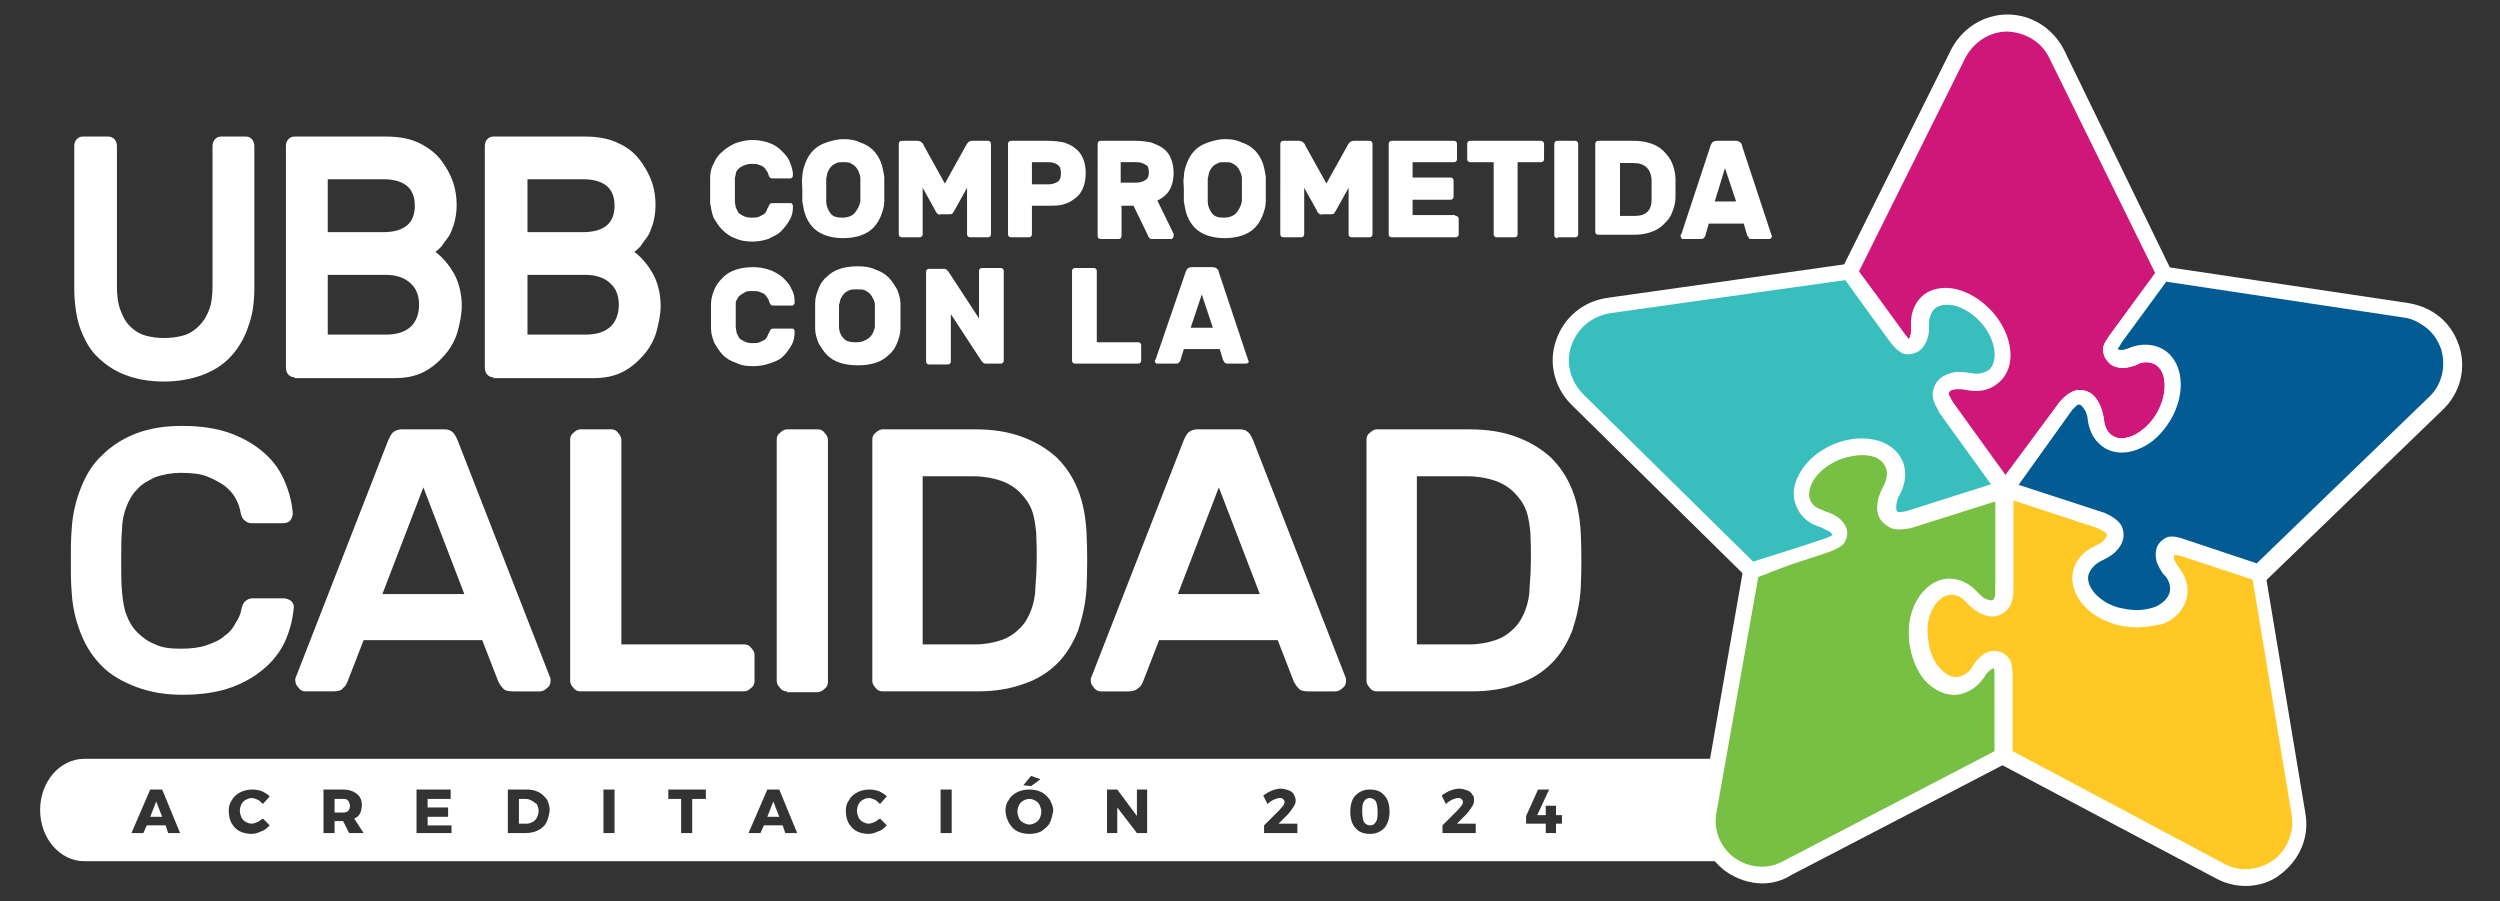 <?xml version="1.0" encoding="utf-8"?>
<!-- Generator: Adobe Illustrator 27.6.1, SVG Export Plug-In . SVG Version: 6.00 Build 0)  -->
<svg version="1.1" id="Capa_1" xmlns="http://www.w3.org/2000/svg" xmlns:xlink="http://www.w3.org/1999/xlink" x="0px" y="0px"
	 viewBox="0 0 292.9 105.6" style="enable-background:new 0 0 292.9 105.6;" xml:space="preserve">
<rect x="0" y="0" width="292.9" height="105.6" fill="#333333" stroke="none"/>
<style type="text/css">
	.st0{fill:#FFFFFF;}
	.st1{fill:#00910A;}
	.st2{fill:#FFC621;}
	.st3{fill:#9E005D;}
	.st4{fill:#0E3977;}
	.st5{fill:#77C043;}
	.st6{fill:#FFC824;}
	.st7{fill:#38BFBD;}
	.st8{fill:#CF1779;}
	.st9{fill:#025C93;}
</style>
<g>
	<g>
		<path class="st0" d="M86.2,35.5c0,0.1,0,0.3,0,0.6c0,0.2,0,0.5,0,0.8c0,0.3,0,0.5,0,0.8c0,0.3,0,0.5,0,0.6c0,0.2,0.1,0.5,0.1,0.7
			c0.1,0.2,0.2,0.4,0.3,0.6c0.2,0.2,0.4,0.3,0.6,0.4c0.2,0.1,0.5,0.2,0.9,0.2c0.4,0,0.7,0,0.9-0.1s0.4-0.2,0.6-0.3
			c0.1-0.1,0.3-0.3,0.3-0.4c0.1-0.2,0.1-0.3,0.2-0.4c0.1-0.2,0.1-0.3,0.2-0.4c0.1-0.1,0.2-0.1,0.4-0.1l2.1,0c0.1,0,0.2,0,0.2,0.1
			c0.1,0.1,0.1,0.2,0.1,0.3c0,0.5-0.1,1.1-0.4,1.6s-0.6,0.9-1,1.3c-0.4,0.4-1,0.6-1.6,0.8c-0.6,0.2-1.2,0.3-1.9,0.3
			c-0.8,0-1.4-0.1-2-0.4c-0.6-0.2-1.1-0.5-1.5-0.9c-0.4-0.4-0.7-0.9-1-1.4c-0.2-0.5-0.4-1.1-0.4-1.7c0-0.4,0-0.9,0-1.4
			c0-0.5,0-1,0-1.5c0-0.6,0.2-1.2,0.4-1.7c0.2-0.5,0.6-1,1-1.4c0.4-0.4,0.9-0.7,1.5-0.9c0.6-0.2,1.3-0.3,2-0.3
			c0.7,0,1.3,0.1,1.9,0.3c0.6,0.2,1.1,0.5,1.6,0.9c0.4,0.4,0.8,0.8,1,1.3c0.3,0.5,0.4,1,0.4,1.6c0,0.1,0,0.2-0.1,0.3
			c-0.1,0.1-0.2,0.1-0.2,0.1l-2.1,0c-0.2,0-0.3,0-0.4-0.1c-0.1-0.1-0.1-0.2-0.2-0.4c0-0.1-0.1-0.3-0.2-0.4c-0.1-0.2-0.2-0.3-0.3-0.4
			c-0.1-0.1-0.3-0.2-0.6-0.3c-0.2-0.1-0.5-0.1-0.9-0.1c-0.4,0-0.7,0-0.9,0.2c-0.2,0.1-0.4,0.2-0.6,0.4c-0.2,0.2-0.3,0.4-0.3,0.6
			C86.3,35,86.2,35.3,86.2,35.5z"/>
		<path class="st0" d="M95.5,35.5c0-0.6,0.2-1.2,0.4-1.7c0.2-0.5,0.5-1,1-1.4c0.4-0.4,0.9-0.7,1.5-0.9c0.6-0.2,1.3-0.3,2.1-0.3
			c0.8,0,1.5,0.1,2.1,0.4c0.6,0.2,1.1,0.5,1.5,0.9c0.4,0.4,0.7,0.9,1,1.4c0.2,0.5,0.4,1.1,0.4,1.7c0,0.5,0,0.9,0,1.5
			c0,0.5,0,1,0,1.4c0,0.6-0.2,1.2-0.4,1.7c-0.2,0.5-0.5,1-1,1.4c-0.4,0.4-0.9,0.7-1.5,0.9c-0.6,0.2-1.3,0.3-2.1,0.3
			c-0.8,0-1.5-0.1-2.1-0.3c-0.6-0.2-1.1-0.5-1.5-0.9c-0.4-0.4-0.7-0.9-1-1.4c-0.2-0.5-0.4-1.1-0.4-1.7c0-0.4,0-0.9,0-1.4
			C95.5,36.4,95.5,35.9,95.5,35.5z M102.5,38.3c0-0.2,0-0.4,0-0.6c0-0.2,0-0.5,0-0.7c0-0.2,0-0.5,0-0.7c0-0.2,0-0.4,0-0.6
			c0-0.3-0.1-0.5-0.2-0.7c-0.1-0.2-0.2-0.4-0.4-0.6c-0.2-0.2-0.4-0.3-0.6-0.4s-0.5-0.1-0.9-0.1c-0.3,0-0.6,0-0.9,0.1
			c-0.2,0.1-0.4,0.2-0.6,0.4c-0.2,0.2-0.3,0.4-0.4,0.6c-0.1,0.2-0.1,0.5-0.2,0.7c0,0.2,0,0.4,0,0.6c0,0.2,0,0.5,0,0.7
			c0,0.2,0,0.5,0,0.7c0,0.2,0,0.5,0,0.6c0,0.5,0.2,1,0.5,1.3c0.3,0.4,0.8,0.5,1.5,0.5c0.7,0,1.1-0.2,1.5-0.5
			C102.2,39.3,102.4,38.8,102.5,38.3z"/>
		<path class="st0" d="M115.6,42.6c-0.2,0-0.3,0-0.4-0.1c-0.1-0.1-0.2-0.2-0.2-0.2l-3.6-5.5l0,5.5c0,0.1,0,0.2-0.1,0.3
			c-0.1,0.1-0.2,0.1-0.3,0.1l-2.1,0c-0.1,0-0.2,0-0.3-0.1c-0.1-0.1-0.1-0.2-0.1-0.3l0-10.4c0-0.1,0-0.2,0.1-0.3
			c0.1-0.1,0.2-0.1,0.3-0.1l1.6,0c0.2,0,0.3,0,0.4,0.1c0.1,0.1,0.2,0.2,0.2,0.2l3.6,5.5l0-5.5c0-0.1,0-0.2,0.1-0.3
			c0.1-0.1,0.2-0.1,0.3-0.1l2.1,0c0.1,0,0.2,0,0.3,0.1c0.1,0.1,0.1,0.2,0.1,0.3l0,10.4c0,0.1,0,0.2-0.1,0.3
			c-0.1,0.1-0.2,0.1-0.3,0.1L115.6,42.6z"/>
		<path class="st0" d="M133.3,40.1c0.1,0,0.2,0,0.3,0.1c0.1,0.1,0.1,0.2,0.1,0.3l0,1.7c0,0.1,0,0.2-0.1,0.3
			c-0.1,0.1-0.2,0.1-0.3,0.1l-7.3,0c-0.1,0-0.2,0-0.3-0.1c-0.1-0.1-0.1-0.2-0.1-0.3l0-10.4c0-0.1,0-0.2,0.1-0.3
			c0.1-0.1,0.2-0.1,0.3-0.1l2.1,0c0.1,0,0.2,0,0.3,0.1s0.1,0.2,0.1,0.3l0,8.3L133.3,40.1z"/>
		<path class="st0" d="M142.1,31.3c0.2,0,0.4,0.1,0.5,0.2c0.1,0.1,0.2,0.2,0.2,0.4l3.4,10.2c0,0.1,0.1,0.2,0.1,0.2
			c0,0.1,0,0.2-0.1,0.2c-0.1,0.1-0.1,0.1-0.2,0.1l-2,0c-0.2,0-0.4,0-0.5-0.1c-0.1-0.1-0.1-0.2-0.2-0.3l-0.4-1.3l-4.2,0l-0.4,1.3
			c0,0.1-0.1,0.2-0.2,0.3c-0.1,0.1-0.2,0.1-0.5,0.1l-2,0c-0.1,0-0.2,0-0.2-0.1c-0.1-0.1-0.1-0.2-0.1-0.2c0-0.1,0-0.1,0.1-0.2
			l3.5-10.2c0-0.1,0.1-0.2,0.2-0.4c0.1-0.1,0.3-0.2,0.5-0.2L142.1,31.3z M139.5,38.4l2.6,0l-1.3-3.9L139.5,38.4z"/>
	</g>
	<g>
		<g>
			<path class="st0" d="M28.8,16c0.3,0,0.5,0.1,0.7,0.3c0.2,0.2,0.3,0.5,0.3,0.8v16.6c0,1.7-0.2,3.2-0.7,4.5c-0.4,1.3-1.1,2.5-2,3.5
				c-0.9,1-2,1.7-3.3,2.2c-1.3,0.5-2.9,0.8-4.6,0.8c-1.8,0-3.3-0.3-4.6-0.8c-1.3-0.5-2.4-1.3-3.3-2.2s-1.5-2.1-2-3.5
				c-0.4-1.3-0.6-2.9-0.6-4.5V17.1c0-0.3,0.1-0.6,0.3-0.8C9.2,16.1,9.4,16,9.7,16h3c0.3,0,0.5,0.1,0.7,0.3c0.2,0.2,0.3,0.5,0.3,0.8
				v16.4c0,1.1,0.1,2,0.4,2.8c0.3,0.8,0.6,1.4,1.1,1.9c0.5,0.5,1.1,0.9,1.8,1.1c0.7,0.2,1.4,0.3,2.2,0.3s1.6-0.1,2.3-0.3
				c0.7-0.2,1.3-0.6,1.8-1.1c0.5-0.5,0.9-1.1,1.2-1.9c0.3-0.8,0.4-1.7,0.4-2.8V17.1c0-0.3,0.1-0.6,0.3-0.8c0.2-0.2,0.4-0.3,0.7-0.3
				H28.8z"/>
			<path class="st0" d="M34.5,44.2c-0.3,0-0.5-0.1-0.7-0.3c-0.2-0.2-0.3-0.5-0.3-0.8V17.1c0-0.3,0.1-0.6,0.3-0.8
				c0.2-0.2,0.4-0.3,0.7-0.3h10.8c1.6,0,2.9,0.3,3.9,0.8s1.9,1.2,2.5,2c0.6,0.8,1.1,1.7,1.4,2.6c0.3,0.9,0.4,1.8,0.4,2.6
				s-0.1,1.5-0.3,2.2c-0.2,0.6-0.4,1.2-0.7,1.6c-0.3,0.4-0.6,0.8-0.8,1.1c-0.3,0.3-0.5,0.5-0.7,0.6c0.8,0.6,1.5,1.4,2.1,2.4
				c0.6,1,1,2.4,1,3.9c0,1-0.2,2-0.5,3.1c-0.3,1-0.8,1.9-1.5,2.7c-0.7,0.8-1.5,1.5-2.5,2c-1,0.5-2.1,0.7-3.4,0.7H34.5z M48.6,24.1
				c0-1-0.3-1.8-0.9-2.3c-0.6-0.5-1.5-0.8-2.8-0.8h-6.5v6.2h6.5c1.3,0,2.2-0.3,2.8-0.8C48.3,25.9,48.6,25.1,48.6,24.1z M38.4,39.2
				h6.8c1.3,0,2.3-0.3,3-1c0.6-0.6,0.9-1.5,0.9-2.5c0-1-0.3-1.9-1-2.5c-0.6-0.6-1.6-1-2.9-1h-6.8V39.2z"/>
			<path class="st0" d="M57.8,44.2c-0.3,0-0.5-0.1-0.7-0.3c-0.2-0.2-0.3-0.5-0.3-0.8V17.1c0-0.3,0.1-0.6,0.3-0.8
				c0.2-0.2,0.4-0.3,0.7-0.3h10.8c1.6,0,2.9,0.3,3.9,0.8c1.1,0.5,1.9,1.2,2.5,2s1.1,1.7,1.4,2.6c0.3,0.9,0.4,1.8,0.4,2.6
				s-0.1,1.5-0.3,2.2c-0.2,0.6-0.4,1.2-0.7,1.6c-0.3,0.4-0.6,0.8-0.8,1.1c-0.3,0.3-0.5,0.5-0.7,0.6c0.8,0.6,1.5,1.4,2.1,2.4
				s1,2.4,1,3.9c0,1-0.2,2-0.5,3.1c-0.3,1-0.8,1.9-1.5,2.7c-0.7,0.8-1.5,1.5-2.5,2c-1,0.5-2.1,0.7-3.4,0.7H57.8z M72,24.1
				c0-1-0.3-1.8-0.9-2.3c-0.6-0.5-1.5-0.8-2.8-0.8h-6.5v6.2h6.5c1.3,0,2.2-0.3,2.8-0.8C71.7,25.9,72,25.1,72,24.1z M61.8,39.2h6.8
				c1.3,0,2.3-0.3,3-1c0.6-0.6,0.9-1.5,0.9-2.5c0-1-0.3-1.9-1-2.5c-0.6-0.6-1.6-1-2.9-1h-6.8V39.2z"/>
		</g>
	</g>
	<g>
		<path class="st0" d="M62.3,93.8c-0.2-0.1-0.4-0.2-0.7-0.2h-0.8v2.9h0.9c0.3,0,0.5-0.1,0.7-0.2c0.2-0.1,0.4-0.3,0.5-0.5
			c0.1-0.2,0.2-0.5,0.2-0.8c0-0.3-0.1-0.5-0.2-0.8C62.7,94.1,62.5,93.9,62.3,93.8z"/>
		<polygon class="st0" points="89.9,95.7 91.3,95.7 90.6,93.9 		"/>
		<path class="st0" d="M40.2,93.6h-1v1.6h1c0.3,0,0.5-0.1,0.6-0.2c0.1-0.1,0.2-0.3,0.2-0.6c0-0.2-0.1-0.4-0.2-0.6
			C40.6,93.6,40.4,93.6,40.2,93.6z"/>
		<polygon class="st0" points="17.6,95.7 19,95.7 18.3,93.9 		"/>
		<path class="st0" d="M121.3,93.8c-0.2-0.1-0.4-0.2-0.7-0.2s-0.5,0.1-0.7,0.2c-0.2,0.1-0.4,0.3-0.5,0.5c-0.1,0.2-0.2,0.5-0.2,0.8
			c0,0.3,0.1,0.5,0.2,0.8c0.1,0.2,0.3,0.4,0.5,0.5c0.2,0.1,0.4,0.2,0.7,0.2s0.5-0.1,0.7-0.2c0.2-0.1,0.4-0.3,0.5-0.5
			c0.1-0.2,0.2-0.5,0.2-0.8c0-0.3-0.1-0.5-0.2-0.8C121.7,94.1,121.5,93.9,121.3,93.8z"/>
		<path class="st0" d="M203.8,88.9H9.9c-2.9,0-5.2,2.7-5.2,6c0,3.3,2.3,6,5.2,6h193.9c2.9,0,5.2-2.7,5.2-6
			C209,91.6,206.7,88.9,203.8,88.9z M120.8,90.9l1.1,0.4l-1.1,0.8l-0.9-0.1L120.8,90.9z M19.7,97.6l-0.3-0.9h-2.2l-0.4,0.9h-1.4
			l2.2-5.1H19l2.1,5.1H19.7z M30.6,97.4c-0.4,0.2-0.8,0.3-1.1,0.3c-0.5,0-1-0.1-1.4-0.3c-0.4-0.2-0.7-0.5-1-1
			c-0.2-0.4-0.3-0.9-0.3-1.4c0-0.5,0.1-0.9,0.4-1.3c0.2-0.4,0.6-0.7,1-0.9c0.4-0.2,0.9-0.3,1.4-0.3c0.4,0,0.8,0.1,1.1,0.2
			c0.4,0.2,0.7,0.4,0.9,0.6l-0.8,0.9c-0.2-0.2-0.4-0.4-0.6-0.5c-0.2-0.1-0.5-0.2-0.7-0.2c-0.3,0-0.5,0.1-0.7,0.2
			c-0.2,0.1-0.4,0.3-0.5,0.5c-0.1,0.2-0.2,0.5-0.2,0.8c0,0.3,0.1,0.5,0.2,0.8c0.1,0.2,0.3,0.4,0.5,0.5c0.2,0.1,0.4,0.2,0.7,0.2
			c0.2,0,0.4-0.1,0.7-0.2c0.2-0.1,0.4-0.3,0.6-0.4l0.8,0.8C31.3,97,31,97.3,30.6,97.4z M40.9,97.6l-0.7-1.4h0h-1v1.4h-1.3v-5.1h2.3
			c0.7,0,1.2,0.2,1.6,0.5c0.4,0.3,0.6,0.8,0.6,1.3c0,0.4-0.1,0.7-0.2,1c-0.2,0.3-0.4,0.5-0.7,0.6l1.1,1.7H40.9z M52.9,97.6h-4.1
			v-5.1h4v1.1h-2.7v1h2.4v1.1l-2.4,0v1h2.8V97.6z M64,96.4c-0.2,0.4-0.6,0.7-1,0.9c-0.4,0.2-0.9,0.3-1.4,0.3h-2.1v-5.1h2.2
			c0.5,0,1,0.1,1.4,0.3c0.4,0.2,0.7,0.5,1,0.9c0.2,0.4,0.3,0.8,0.3,1.3C64.3,95.6,64.2,96,64,96.4z M72,97.6h-1.3v-5.1H72V97.6z
			 M82.6,93.6h-1.5v4h-1.3v-4h-1.5v-1.1h4.4V93.6z M92,97.6l-0.3-0.9h-2.2l-0.4,0.9h-1.4l2.2-5.1h1.4l2.1,5.1H92z M102.9,97.4
			c-0.4,0.2-0.8,0.3-1.1,0.3c-0.5,0-1-0.1-1.4-0.3c-0.4-0.2-0.7-0.5-1-1c-0.2-0.4-0.3-0.9-0.3-1.4c0-0.5,0.1-0.9,0.4-1.3
			c0.2-0.4,0.6-0.7,1-0.9c0.4-0.2,0.9-0.3,1.4-0.3c0.4,0,0.8,0.1,1.1,0.2c0.4,0.2,0.7,0.4,0.9,0.6l-0.8,0.9
			c-0.2-0.2-0.4-0.4-0.6-0.5c-0.2-0.1-0.5-0.2-0.7-0.2c-0.3,0-0.5,0.1-0.7,0.2c-0.2,0.1-0.4,0.3-0.5,0.5c-0.1,0.2-0.2,0.5-0.2,0.8
			c0,0.3,0.1,0.5,0.2,0.8c0.1,0.2,0.3,0.4,0.5,0.5c0.2,0.1,0.4,0.2,0.7,0.2c0.2,0,0.4-0.1,0.7-0.2c0.2-0.1,0.4-0.3,0.6-0.4l0.8,0.8
			C103.6,97,103.3,97.3,102.9,97.4z M111.5,97.6h-1.3v-5.1h1.3V97.6z M123,96.4c-0.2,0.4-0.6,0.7-1,1c-0.4,0.2-0.9,0.3-1.4,0.3
			c-0.5,0-1-0.1-1.4-0.3c-0.4-0.2-0.7-0.5-1-1c-0.2-0.4-0.4-0.9-0.4-1.4c0-0.5,0.1-0.9,0.4-1.3c0.2-0.4,0.6-0.7,1-0.9
			c0.4-0.2,0.9-0.3,1.4-0.3c0.5,0,1,0.1,1.4,0.3c0.4,0.2,0.7,0.5,1,0.9c0.2,0.4,0.4,0.8,0.4,1.3C123.3,95.5,123.2,96,123,96.4z
			 M134.4,97.6h-1.2l-2.3-3v3h-1.2v-5.1h1.2l2.3,3.1l0-3.1h1.2V97.6z M152,97.6h-3.9l0-0.9l1.9-1.9c0.1-0.2,0.3-0.3,0.4-0.5
			c0.1-0.2,0.1-0.3,0.1-0.4c0-0.1-0.1-0.2-0.2-0.3c-0.1-0.1-0.2-0.1-0.4-0.1c-0.2,0-0.4,0.1-0.7,0.2c-0.2,0.1-0.5,0.3-0.7,0.5
			l-0.5-1c0.7-0.5,1.4-0.8,2.1-0.8c0.3,0,0.6,0.1,0.9,0.2c0.3,0.1,0.5,0.3,0.6,0.5s0.2,0.4,0.2,0.7c0,0.3-0.1,0.5-0.3,0.8
			c-0.2,0.3-0.4,0.6-0.7,0.9l-1,1h2.2V97.6z M162.2,97c-0.4,0.4-0.9,0.7-1.7,0.7c-0.7,0-1.3-0.2-1.7-0.7c-0.4-0.4-0.6-1.1-0.6-1.9
			c0-0.8,0.2-1.5,0.6-1.9c0.4-0.4,0.9-0.7,1.7-0.7c0.7,0,1.3,0.2,1.7,0.7c0.4,0.4,0.6,1.1,0.6,1.9C162.8,95.9,162.6,96.5,162.2,97z
			 M172.9,97.6H169l0-0.9l1.9-1.9c0.1-0.2,0.3-0.3,0.4-0.5s0.1-0.3,0.1-0.4c0-0.1-0.1-0.2-0.2-0.3c-0.1-0.1-0.2-0.1-0.4-0.1
			c-0.2,0-0.4,0.1-0.7,0.2c-0.2,0.1-0.5,0.3-0.7,0.5l-0.5-1c0.7-0.5,1.4-0.8,2.1-0.8c0.3,0,0.6,0.1,0.9,0.2c0.3,0.1,0.5,0.3,0.6,0.5
			c0.2,0.2,0.2,0.4,0.2,0.7c0,0.3-0.1,0.5-0.3,0.8c-0.2,0.3-0.4,0.6-0.7,0.9l-1,1h2.2V97.6z M183,96.5h-0.7v1.1h-1.2v-1.1h-2.3v-0.9
			l1.4-3.1h1.3l-1.4,3h1v-1.1h1.2v1.1h0.7V96.5z"/>
		<path class="st0" d="M160.5,93.5c-0.3,0-0.5,0.1-0.7,0.4s-0.2,0.7-0.2,1.2c0,0.6,0.1,1,0.2,1.2s0.4,0.4,0.7,0.4
			c0.3,0,0.5-0.1,0.7-0.4s0.2-0.7,0.2-1.2c0-0.6-0.1-1-0.2-1.2S160.8,93.5,160.5,93.5z"/>
	</g>
	<g>
		<g>
			<polygon class="st1" points="234.9,57.3 235,57.3 234.9,57.3 235,57.3 235,57.3 235,57.3 234.9,57.3 			"/>
			<path class="st0" d="M234.9,58.3c-0.2,0-0.3,0-0.5-0.1c-0.2-0.1-0.4-0.4-0.4-0.7l0,0c-0.1-0.5,0.2-0.9,0.6-1l0,0
				c0.3-0.1,0.6-0.1,0.8,0.1c0.2,0.1,0.4,0.4,0.4,0.7c0.1,0.5-0.2,0.9-0.7,1l0,0C235.1,58.3,235,58.3,234.9,58.3z"/>
		</g>
		<g>
			<polygon class="st1" points="234.9,57.3 235,57.4 235,57.3 235,57.3 			"/>
			<path class="st0" d="M235,58.4c-0.4,0-0.8-0.3-0.9-0.7l0-0.1c-0.1-0.4,0-0.8,0.4-1.1l0,0c0.2-0.2,0.6-0.2,0.8-0.1
				c0.4,0.1,0.7,0.5,0.7,0.9l0,0.1c0,0.5-0.3,0.9-0.8,0.9C235.1,58.4,235,58.4,235,58.4z"/>
		</g>
		<g>
			<polygon class="st1" points="235,57.3 235,57.3 235,57.3 			"/>
			<path class="st0" d="M235,58.3c-0.3,0-0.6-0.2-0.8-0.4c-0.3-0.4-0.2-0.9,0.2-1.2c0.3-0.2,0.7-0.3,1-0.2c0.3,0.2,0.6,0.5,0.6,0.9
				c0,0.4-0.2,0.7-0.6,0.9l0,0C235.2,58.2,235.1,58.3,235,58.3z"/>
		</g>
		<g>
			<path class="st1" d="M234.9,57.3L234.9,57.3L223.5,61c0.2-0.1,0.4-0.1,0.4-0.1L234.9,57.3z"/>
			<path class="st0" d="M223.5,61.9c-0.4,0-0.8-0.3-0.9-0.7c-0.1-0.5,0.1-1,0.6-1.2l11.4-3.6c0.3-0.1,0.6,0,0.9,0.1
				c0.2,0.2,0.4,0.5,0.4,0.8c0,0.4-0.3,0.8-0.7,0.9l-11,3.5c0,0,0,0,0,0c0,0-0.2,0.1-0.5,0.1C223.6,61.9,223.6,61.9,223.5,61.9z"/>
		</g>
		<g>
			<polygon class="st2" points="235,57.3 235,57.3 235,57.3 235,57.3 235,57.3 235,57.3 235,57.3 235,57.3 235,57.3 			"/>
			<path class="st0" d="M235,58.3C234.9,58.3,234.9,58.3,235,58.3c-0.1,0-0.1,0-0.2,0c-0.1,0-0.2,0-0.3-0.1
				c-0.3-0.1-0.4-0.4-0.5-0.7c0-0.1,0-0.1,0-0.2c0-0.3,0.1-0.5,0.3-0.7c0.2-0.2,0.5-0.3,0.8-0.3c0.1,0,0.2,0,0.3,0.1
				c0.4,0.2,0.6,0.6,0.5,1C235.8,57.9,235.4,58.3,235,58.3z"/>
		</g>
		<path class="st2" d="M234.9,68l0,1c0,0,0-0.1,0-0.1L234.9,68z"/>
		<g>
			<path class="st3" d="M246,60.9l-9-3l9.2,3.1C246.1,61,246,60.9,246,60.9z"/>
			<path class="st0" d="M246.2,62c-0.1,0-0.2,0-0.3,0l-9.2-3.1c-0.5-0.2-0.8-0.7-0.6-1.2c0.2-0.5,0.7-0.8,1.2-0.6l9,3c0,0,0,0,0,0
				c0,0,0.1,0,0.3,0.1c0.5,0.2,0.7,0.7,0.5,1.2C247,61.8,246.6,62,246.2,62z"/>
		</g>
		<g>
			<polygon class="st3" points="235,57.3 235,57.3 235,57.3 			"/>
			<path class="st0" d="M235,58.3c0,0-0.1,0-0.1,0c-0.3,0-0.6-0.3-0.8-0.6c-0.1-0.3-0.1-0.7,0.1-0.9c0.3-0.4,0.8-0.5,1.2-0.2
				c0.4,0.2,0.6,0.7,0.4,1.2l0,0C235.7,58,235.3,58.3,235,58.3z"/>
		</g>
		<g>
			<path class="st4" d="M235.2,56.9l6.9-9.3c-0.2,0.2-0.3,0.3-0.3,0.3L235.2,56.9z"/>
			<path class="st0" d="M235.2,57.9c-0.2,0-0.4-0.1-0.6-0.2c-0.4-0.3-0.5-0.9-0.2-1.3l6.6-9c0,0,0,0,0,0c0,0,0.1-0.2,0.3-0.4
				c0.3-0.4,0.9-0.4,1.3-0.1c0.4,0.3,0.5,0.9,0.2,1.3l-6.9,9.3C235.8,57.8,235.5,57.9,235.2,57.9z"/>
		</g>
		<g>
			<polygon class="st1" points="235,57.3 235,57.3 235,57.3 235,57.3 235,57.3 			"/>
			<path class="st0" d="M235,58.3c-0.1,0-0.1,0-0.2,0c-0.4-0.1-0.7-0.5-0.7-0.9c0-0.4,0.3-0.8,0.7-0.9c0.4-0.1,0.9,0.1,1.1,0.5
				c0.2,0.4,0.1,0.9-0.3,1.2C235.3,58.2,235.2,58.3,235,58.3z"/>
		</g>
		<g>
			<rect x="234.9" y="57.3" transform="matrix(0.378 -0.926 0.926 0.378 93.022 253.131)" class="st1" width="0" height="0"/>
			<path class="st0" d="M234.9,58.3c-0.1,0-0.2,0-0.3,0c-0.3-0.1-0.5-0.3-0.6-0.6c-0.1-0.2-0.1-0.5,0-0.7c0.1-0.2,0.3-0.4,0.6-0.5
				l0,0c0.2-0.1,0.4-0.1,0.7,0c0.3,0.1,0.6,0.4,0.6,0.8c0,0.3-0.1,0.7-0.4,0.9l0,0C235.3,58.2,235.1,58.3,234.9,58.3z"/>
		</g>
		<g>
			<path class="st5" d="M211.3,59.2c0.4,0.9,1.2,1.5,2.3,1.8l0.2,0.1c0.2,0.1,0.7,0.2,1.1,0.5c0.6,0.4,1,1.1,0.5,1.8
				c-0.2,0.3-1.3,0.6-1.3,0.6l-1.8,0.6l-7.1,2.3l0,0l-5,28.2c-0.4,2.4,0.6,4.8,2.5,6.3s4.6,1.6,6.7,0.5l25.4-13.2l0-0.2l0,0l0-9.2
				c0,0,0-1.2-0.2-1.5c-0.5-0.7-1.2-0.6-1.9-0.1c-0.3,0.2-0.7,0.7-0.8,0.9l-0.1,0.2c-0.6,0.9-1.5,1.5-2.5,1.6
				c-2.2,0.2-4.2-2.2-4.6-5.4c-0.3-3.2,1.2-5.9,3.4-6.2c1-0.1,2,0.4,2.8,1.2c0,0,0.7,0.7,1.2,1c0.7,0.3,1.3,0.6,2.1-0.1
				c0.5-0.4,0.6-1.6,0.6-1.9l0-1l0-10.7v0l-11,3.5c0,0-0.2,0.1-0.4,0.1c-0.5,0.1-1.3,0.2-1.7,0c-0.8-0.5-0.8-1.2-0.7-2
				c0.1-0.5,0.6-1.4,0.6-1.4c0.6-1,0.7-2.1,0.3-3c-0.9-2-4-2.6-6.9-1.3C212.1,54.5,210.5,57.1,211.3,59.2z"/>
			<path class="st0" d="M206.5,103.5c-1.5,0-3-0.5-4.3-1.4c-2.3-1.7-3.4-4.4-2.9-7.2l4.9-28c0-0.1,0-0.2,0-0.3
				c0.1-0.3,0.3-0.6,0.6-0.7l7.1-2.3l1.8-0.6c0.3-0.1,0.7-0.3,0.9-0.4c0,0,0,0,0,0c0,0-0.1-0.2-0.3-0.4c-0.2-0.1-0.5-0.2-0.8-0.4
				l-0.2-0.1c-1.4-0.4-2.4-1.2-2.9-2.4c-0.6-1.3-0.4-2.8,0.5-4.2c0.8-1.3,2.1-2.4,3.7-3.1c1.6-0.7,3.3-0.9,4.8-0.6
				c1.6,0.3,2.8,1.2,3.4,2.5c0.5,1.2,0.4,2.6-0.3,3.9c-0.2,0.3-0.4,0.9-0.4,1.1c-0.1,0.7,0,0.9,0.2,1c0.1,0,0.4,0,1-0.1
				c0.2,0,0.3-0.1,0.3-0.1l11-3.5c0.3-0.1,0.6,0,0.9,0.1c0.2,0.2,0.4,0.5,0.4,0.8l0,10.7l0,1c0,0,0,0,0,0c0,0.9-0.2,2.1-0.9,2.6
				c-1.3,1.1-2.5,0.5-3.1,0.2c-0.6-0.3-1.3-1-1.5-1.2c-0.6-0.7-1.3-1-2-0.9c-0.7,0.1-1.4,0.6-1.9,1.5c-0.6,1-0.8,2.3-0.6,3.6
				c0.1,1.4,0.6,2.6,1.3,3.4c0.7,0.8,1.4,1.2,2.2,1.1c0.8-0.1,1.4-0.7,1.7-1.2c0,0,0,0,0,0l0.1-0.2c0,0,0,0,0,0
				c0.2-0.3,0.6-0.8,1-1.1c0.6-0.5,1.3-0.6,1.9-0.5c0.5,0.1,1,0.4,1.3,0.9c0.1,0.1,0.4,0.5,0.4,2l0,9.2c0,0,0,0,0,0.1l0,0.2
				c0,0.4-0.2,0.7-0.5,0.8l-25.4,13.2C208.8,103.2,207.6,103.5,206.5,103.5z M206,67.6l-4.9,27.6c-0.4,2.1,0.5,4.1,2.1,5.3
				c1.7,1.2,3.9,1.4,5.7,0.4l24.8-12.9l0-8.8c0-0.4,0-0.8-0.1-1c0,0,0,0,0,0c0,0-0.2,0-0.4,0.2c-0.2,0.1-0.4,0.4-0.6,0.6l-0.1,0.2
				c-0.8,1.2-1.9,1.9-3.2,2.1c-1.4,0.1-2.7-0.5-3.8-1.7c-1-1.2-1.6-2.8-1.8-4.5c-0.2-1.7,0.1-3.4,0.9-4.8c0.8-1.4,2-2.3,3.4-2.5
				c1.3-0.1,2.6,0.4,3.6,1.5c0.3,0.3,0.7,0.7,0.9,0.8c0.7,0.3,0.8,0.3,1.1,0.1c0.1-0.1,0.2-0.6,0.2-1.2l0-1l0-9.4l-9.8,3.1
				c0,0,0,0,0,0c0,0-0.2,0.1-0.5,0.1c-1.1,0.2-1.9,0.2-2.4-0.2c-1.4-0.9-1.2-2.2-1.1-2.9c0.1-0.7,0.6-1.6,0.7-1.8
				c0.4-0.8,0.5-1.6,0.2-2.2c-0.3-0.7-1-1.2-2-1.4c-1.1-0.2-2.4,0-3.7,0.5c-1.2,0.5-2.3,1.4-2.9,2.3c-0.5,0.9-0.7,1.7-0.4,2.4
				c0,0,0,0,0,0c0.3,0.8,1.1,1.1,1.7,1.3c0,0,0,0,0,0l0.2,0.1c0,0,0,0,0,0c0.3,0.1,0.9,0.3,1.3,0.6c0.6,0.4,1,1,1.1,1.6
				c0.1,0.5-0.1,1.1-0.4,1.5c-0.1,0.1-0.4,0.5-1.8,1l-1.8,0.6L206,67.6z M233.7,70.2L233.7,70.2L233.7,70.2z"/>
		</g>
		<g>
			<path class="st6" d="M234.9,57.3L234.9,57.3L234.9,57.3l0,10.7l0,0.9c0,0,0,0,0,0.1c0,0.3-0.1,1.6-0.6,1.9
				c-0.8,0.6-1.4,0.4-2.1,0.1c-0.5-0.2-1.2-1-1.2-1c-0.8-0.8-1.8-1.3-2.8-1.2c-2.2,0.2-3.7,3-3.4,6.2c0.3,3.2,2.4,5.6,4.6,5.4
				c1-0.1,1.8-0.7,2.5-1.6l0.1-0.2c0.1-0.2,0.5-0.6,0.8-0.9c0.6-0.5,1.4-0.6,1.9,0.1c0.2,0.3,0.2,1.5,0.2,1.5l0,9.2l0,0l0,0.2l0,0
				l25.3,13.4c2.1,1.1,4.8,1,6.7-0.5c2-1.4,3-3.8,2.6-6.2l-4.7-28.2l0,0l-0.2-0.1l0,0l-8.8-2.9c0,0-1.1-0.4-1.5-0.3
				c-0.8,0.2-0.9,1-0.7,1.7c0.1,0.4,0.4,0.8,0.6,1l0.1,0.2c0.7,0.9,1,1.9,0.8,2.8c-0.5,2.2-3.4,3.3-6.5,2.7c-3.1-0.7-5.3-3-4.8-5.2
				c0.2-1,1-1.8,2-2.3c0,0,0.9-0.4,1.3-0.8c0.5-0.6,1-1.1,0.6-2c-0.2-0.5-1-0.9-1.5-1.1L237,58L234.9,57.3L234.9,57.3L234.9,57.3
				L234.9,57.3L234.9,57.3L234.9,57.3L234.9,57.3z"/>
			<path class="st0" d="M263.1,103.8c-1.2,0-2.4-0.3-3.5-0.9l-25.1-13.3c-0.1,0-0.2-0.1-0.3-0.1c-0.3-0.2-0.5-0.5-0.5-0.8l0-0.1
				c0,0,0,0,0-0.1l0-9.2c0-0.4,0-0.8-0.1-1c0,0,0,0,0,0c0,0-0.2,0-0.4,0.2c-0.2,0.1-0.4,0.4-0.6,0.6l-0.1,0.2
				c-0.8,1.2-1.9,1.9-3.2,2.1c-1.4,0.1-2.7-0.5-3.8-1.7c-1-1.2-1.6-2.8-1.8-4.5c-0.2-1.7,0.1-3.4,0.9-4.8c0.8-1.4,2-2.3,3.4-2.5
				c1.3-0.1,2.6,0.4,3.6,1.5c0.3,0.3,0.7,0.7,0.9,0.8c0.7,0.3,0.8,0.3,1.1,0.1c0.1-0.1,0.2-0.6,0.2-1.3l0,0l0-11.6l0,0v0l0,0
				c0-0.5,0.3-0.9,0.8-0.9c0.1,0,0.1,0,0.2,0c0.1,0,0.2,0,0.3,0l2,0.7l9.2,3.1c0,0,0,0,0.1,0c1.6,0.7,1.9,1.4,2,1.6
				c0.6,1.5-0.3,2.5-0.8,3c-0.5,0.5-1.4,0.9-1.6,1c-0.8,0.4-1.3,1-1.5,1.6c-0.2,0.7,0.1,1.5,0.8,2.3c0.8,0.8,1.9,1.5,3.3,1.7
				c1.3,0.3,2.6,0.2,3.7-0.2c0.9-0.4,1.5-1,1.7-1.7c0.2-0.8-0.2-1.6-0.6-2l-0.2-0.2c0,0,0,0,0,0c-0.2-0.3-0.5-0.8-0.7-1.3
				c-0.2-0.7-0.2-1.4,0.1-2c0.3-0.5,0.7-0.8,1.2-1c0.2,0,0.6-0.2,2,0.3l8.7,2.8c0,0,0.1,0,0.1,0l0.2,0.1c0.3,0.1,0.6,0.4,0.6,0.7
				c0,0,0,0.1,0,0.1l4.7,28.2c0.5,2.8-0.7,5.5-3,7.2C266.1,103.3,264.6,103.8,263.1,103.8z M235.8,88l24.8,13.2c1.8,1,4,0.8,5.7-0.4
				c1.7-1.2,2.5-3.3,2.2-5.3l-4.6-27.7l-8.4-2.8c-0.3-0.1-0.8-0.2-1-0.2c0,0,0,0,0,0c0,0,0,0.2,0,0.5c0.1,0.2,0.2,0.5,0.4,0.7
				l0.1,0.2c0.9,1.1,1.3,2.4,1,3.6c-0.3,1.4-1.3,2.5-2.8,3.1c-1.4,0.6-3.1,0.7-4.8,0.3c-1.7-0.4-3.2-1.2-4.2-2.3
				c-1.1-1.2-1.6-2.6-1.3-4c0.3-1.3,1.2-2.3,2.5-2.9c0.4-0.2,0.8-0.4,1-0.6c0.5-0.5,0.5-0.7,0.4-1c-0.1-0.1-0.4-0.3-0.9-0.5l-10-3.3
				l0,10.3c0,0,0,0,0,0c0,0,0,0,0,0.1c0,0.9-0.2,2.1-0.9,2.6c-1.3,1.1-2.5,0.5-3.1,0.2c-0.6-0.3-1.3-1-1.5-1.2c-0.6-0.7-1.3-1-2-0.9
				c-0.7,0.1-1.4,0.6-1.9,1.5c-0.6,1-0.8,2.3-0.6,3.6c0.1,1.4,0.6,2.6,1.3,3.4c0.7,0.8,1.4,1.2,2.2,1.1c0.8-0.1,1.4-0.7,1.7-1.2
				c0,0,0,0,0,0l0.1-0.2c0,0,0,0,0,0c0.2-0.3,0.6-0.8,1-1.1c0.6-0.5,1.3-0.6,1.9-0.5c0.5,0.1,1,0.4,1.3,0.9c0.1,0.1,0.4,0.5,0.4,2
				L235.8,88z M234.9,68.9L234.9,68.9L234.9,68.9z"/>
		</g>
		<g>
			<path class="st7" d="M183.2,40.2c-0.8,2.3-0.1,4.9,1.6,6.6l20.4,20.1l7.1-2.3l1.8-0.6c0,0,1.1-0.4,1.3-0.6
				c0.5-0.7,0.2-1.4-0.5-1.8c-0.3-0.2-0.8-0.4-1.1-0.5l-0.2-0.1c-1.1-0.3-1.9-0.9-2.3-1.8c-0.9-2,0.8-4.7,3.7-6
				c2.9-1.3,6-0.7,6.9,1.3c0.4,0.9,0.3,2-0.3,3c0,0-0.5,0.9-0.6,1.4c-0.1,0.8-0.1,1.4,0.7,2c0.4,0.2,1.2,0.1,1.7,0l11.4-3.6l0,0l0,0
				l0,0l-7-9.7c-0.3-0.4-0.6-1.2-0.5-1.6c0.3-1,0.9-1.1,1.7-1.3c0.5-0.1,1.5,0.1,1.5,0.1c1.1,0.2,2.2,0,3-0.7c1.7-1.5,1.3-4.6-0.9-7
				c-2.1-2.4-5.2-3.1-6.8-1.7c-0.7,0.7-1.1,1.7-1,2.8l0,0.2c0,0.2,0,0.8-0.1,1.2c-0.2,0.7-0.8,1.3-1.6,1c-0.3-0.1-1-1.1-1-1.1
				l-3.2-4.4l-2.3-3.2l-28.3,4C186,36.2,184,37.9,183.2,40.2z"/>
			<path class="st0" d="M205.2,67.8c-0.2,0-0.5-0.1-0.7-0.3l-20.4-20.1c-2-2-2.7-4.9-1.8-7.5l0,0c0.9-2.7,3.2-4.6,6-5l28.3-4
				c0.4,0,0.7,0.1,0.9,0.4l2.3,3.2l3.2,4.4c0.2,0.3,0.5,0.6,0.6,0.8c0,0,0,0,0,0c0,0,0.2-0.1,0.2-0.4c0.1-0.2,0.1-0.5,0.1-0.9l0-0.2
				c-0.1-1.4,0.4-2.7,1.3-3.5c1-0.9,2.5-1.2,4.1-0.8c1.5,0.4,2.9,1.3,4.1,2.6c2.5,2.8,2.9,6.5,0.8,8.3c-1,0.9-2.3,1.2-3.8,0.9
				c-0.4-0.1-0.9-0.1-1.2-0.1c-0.7,0.1-0.8,0.2-0.9,0.6c0,0.1,0.1,0.4,0.4,0.9l7,9.7c0.2,0.2,0.2,0.6,0.1,0.9
				c-0.1,0.3-0.3,0.5-0.6,0.6l0,0c0,0,0,0,0,0l-11.4,3.6c0,0-0.1,0-0.1,0c-1.1,0.2-1.9,0.2-2.4-0.2c-1.4-0.9-1.2-2.2-1.1-2.9
				c0.1-0.7,0.6-1.6,0.7-1.8c0.4-0.8,0.5-1.6,0.2-2.2c-0.3-0.7-1-1.2-2-1.4c-1.1-0.2-2.4,0-3.7,0.5c-1.2,0.5-2.3,1.4-2.9,2.3
				c-0.5,0.9-0.7,1.7-0.4,2.4c0.3,0.8,1.1,1.1,1.7,1.3c0,0,0,0,0,0l0.2,0.1c0,0,0,0,0,0c0.3,0.1,0.9,0.3,1.3,0.6
				c0.6,0.4,1,1,1.1,1.6c0.1,0.5-0.1,1.1-0.4,1.5c-0.1,0.1-0.4,0.5-1.8,1l-1.8,0.6l-7.1,2.3C205.3,67.8,205.2,67.8,205.2,67.8z
				 M184.1,40.5L184.1,40.5c-0.7,2-0.1,4.1,1.3,5.6l20,19.7l6.6-2.1l1.8-0.6c0.3-0.1,0.7-0.3,0.9-0.4c0,0,0,0,0,0
				c0,0-0.1-0.2-0.3-0.4c-0.2-0.1-0.5-0.2-0.8-0.4l-0.2-0.1c-1.4-0.4-2.4-1.2-2.9-2.4c-0.6-1.3-0.4-2.8,0.5-4.2
				c0.8-1.3,2.1-2.4,3.7-3.1c1.6-0.7,3.3-0.9,4.8-0.6c1.6,0.3,2.8,1.2,3.4,2.5c0.5,1.2,0.4,2.6-0.3,3.9c-0.2,0.3-0.4,0.9-0.4,1.1
				c-0.1,0.7,0,0.9,0.2,1c0.1,0,0.4,0,0.9-0.1l10.1-3.2l-6.2-8.6c0,0,0,0,0-0.1c-0.6-1-0.8-1.7-0.6-2.4c0.4-1.6,1.7-1.8,2.4-2
				c0.7-0.1,1.7,0.1,1.9,0.1c0.9,0.2,1.6,0,2.2-0.4c1.2-1.1,0.8-3.7-0.9-5.6c-0.9-1-2-1.7-3.1-2c-1-0.2-1.8-0.1-2.4,0.4
				c-0.6,0.6-0.7,1.4-0.7,2l0,0.2c0,0,0,0,0,0c0,0.4,0,1-0.2,1.4c-0.2,0.7-0.7,1.3-1.2,1.5c-0.5,0.2-1,0.3-1.6,0.1
				c-0.1-0.1-0.6-0.2-1.5-1.4l-3.2-4.4l-2-2.7l-27.7,3.9C186.4,37.1,184.8,38.5,184.1,40.5z M222.3,60.1L222.3,60.1
				C222.3,60.1,222.3,60.1,222.3,60.1z"/>
		</g>
		<g>
			<path class="st8" d="M229.5,6.3l-12.8,25.6l0,0l2.3,3.2l3.2,4.4c0,0,0.7,1,1,1.1c0.8,0.3,1.3-0.3,1.6-1c0.1-0.4,0.1-0.9,0.1-1.2
				l0-0.2c-0.1-1.1,0.3-2.1,1-2.8c1.7-1.5,4.7-0.7,6.8,1.7c2.1,2.4,2.5,5.5,0.9,7c-0.8,0.7-1.8,0.9-3,0.7c0,0-1-0.2-1.5-0.1
				c-0.8,0.1-1.4,0.3-1.7,1.3c-0.1,0.5,0.3,1.2,0.5,1.6l7,9.7l0,0l0,0l0,0l0,0l0.3-0.4l6.6-9c0,0,0.1-0.1,0.3-0.3
				c0.3-0.4,0.9-0.9,1.3-0.9c1-0.1,1.4,0.5,1.7,1.2c0.3,0.5,0.4,1.5,0.4,1.5c0.1,1.2,0.7,2.1,1.6,2.6c1.9,1.1,4.8-0.2,6.4-3
				c1.6-2.8,1.4-5.9-0.5-7c-0.9-0.5-1.9-0.5-2.9-0.1l-0.2,0.1c-0.2,0.1-0.7,0.2-1.1,0.2c-0.8,0-1.5-0.3-1.4-1.2
				c0-0.3,0.7-1.3,0.7-1.3l0,0l5.5-7.5L241,6.4c-1.1-2.2-3.3-3.6-5.7-3.6C232.8,2.8,230.6,4.1,229.5,6.3z"/>
			<path class="st0" d="M235,58.3c-0.2,0-0.4-0.1-0.6-0.2c0,0,0,0-0.1,0c-0.1,0-0.1-0.1-0.2-0.2l-7-9.7c0,0,0,0,0-0.1
				c-0.6-1-0.8-1.7-0.6-2.4c0.4-1.6,1.7-1.8,2.4-2c0.7-0.1,1.7,0.1,1.9,0.1c0.9,0.2,1.6,0,2.2-0.4c1.2-1.1,0.8-3.7-0.9-5.6
				c-0.9-1-2-1.7-3.1-2c-1-0.2-1.8-0.1-2.4,0.4c-0.6,0.6-0.7,1.4-0.7,2l0,0.2c0,0,0,0,0,0c0,0.4,0,1-0.2,1.4
				c-0.2,0.7-0.7,1.3-1.2,1.5c-0.5,0.2-1,0.3-1.6,0.1c-0.1-0.1-0.6-0.2-1.5-1.4l-3.2-4.4l-2.3-3.2c-0.2-0.3-0.2-0.6-0.1-0.9
				c0-0.1,0.1-0.1,0.1-0.2l12.7-25.5c1.3-2.5,3.8-4.1,6.6-4.1c0,0,0,0,0,0c2.8,0,5.3,1.6,6.6,4.1l12.5,25.7c0.2,0.3,0.1,0.7-0.1,1
				l-5.6,7.6c-0.2,0.3-0.4,0.7-0.5,0.8c0,0,0,0,0,0c0,0,0.1,0.1,0.5,0.1c0,0,0,0,0,0c0.2,0,0.5-0.1,0.8-0.2l0.2-0.1
				c1.4-0.5,2.7-0.4,3.8,0.2c2.4,1.4,2.8,5.1,0.9,8.3c-0.9,1.5-2.1,2.7-3.5,3.3c-1.5,0.7-3,0.7-4.2,0c-1.1-0.7-1.8-1.8-2-3.3
				c0-0.4-0.2-0.9-0.3-1.1c-0.4-0.6-0.5-0.7-0.8-0.7c-0.1,0-0.3,0.2-0.7,0.6c-0.1,0.1-0.2,0.2-0.2,0.3l-6.8,9.3
				c-0.1,0.2-0.3,0.3-0.5,0.3C235.2,58.3,235.1,58.3,235,58.3z M228.8,47.1l6.2,8.6l6.1-8.3c0,0,0,0,0,0c0,0,0.1-0.2,0.3-0.4
				c0.7-0.8,1.4-1.2,2-1.3c1.7-0.1,2.3,1.1,2.6,1.7c0.3,0.6,0.5,1.6,0.5,1.8c0.1,0.9,0.5,1.6,1.1,1.9c0.6,0.4,1.5,0.3,2.4-0.1
				c1-0.5,2-1.4,2.7-2.6c1.3-2.3,1.2-4.9-0.2-5.7c-0.7-0.4-1.6-0.3-2.1,0c0,0,0,0,0,0l-0.2,0.1c0,0,0,0,0,0
				c-0.3,0.1-0.9,0.3-1.4,0.3c-0.8,0-1.4-0.2-1.8-0.7c-0.4-0.4-0.6-0.9-0.6-1.5c0-0.2,0-0.6,0.9-1.8l0,0l5.2-7.1L240.1,6.8
				c-0.9-1.9-2.8-3-4.9-3.1c0,0,0,0,0,0c-2.1,0-3.9,1.2-4.9,3c0,0,0,0,0,0l-12.5,25.1l2,2.7l3.2,4.4c0.2,0.3,0.5,0.6,0.6,0.8
				c0,0,0,0,0,0c0,0,0.2-0.1,0.2-0.4c0.1-0.2,0.1-0.5,0.1-0.9l0-0.2c-0.1-1.4,0.4-2.7,1.3-3.5c1-0.9,2.5-1.2,4.1-0.8
				c1.5,0.4,2.9,1.3,4.1,2.6c2.5,2.8,2.9,6.5,0.8,8.3c-1,0.9-2.3,1.2-3.8,0.9c-0.4-0.1-0.9-0.1-1.2-0.1c-0.7,0.1-0.8,0.2-0.9,0.6
				C228.4,46.3,228.5,46.6,228.8,47.1z M243.5,47.6L243.5,47.6L243.5,47.6z M223.6,39.7L223.6,39.7L223.6,39.7z M229.5,6.3
				L229.5,6.3L229.5,6.3z"/>
		</g>
		<g>
			<path class="st9" d="M248,39.6L248,39.6c0,0-0.7,1-0.7,1.3c0,0.8,0.7,1.2,1.4,1.2c0.4,0,0.9-0.2,1.1-0.2l0.2-0.1
				c1-0.4,2.1-0.4,2.9,0.1c1.9,1.1,2.1,4.3,0.5,7c-1.6,2.8-4.5,4.1-6.4,3c-0.9-0.5-1.4-1.5-1.6-2.6c0,0-0.1-1-0.4-1.5
				c-0.4-0.7-0.7-1.3-1.7-1.2c-0.5,0-1,0.6-1.3,0.9l-6.9,9.3l-0.3,0.4l0,0l0,0l0,0l0,0l0,0l0,0l0,0l0,0l2,0.7l9,3c0,0,0.1,0,0.3,0.1
				c0.4,0.2,1.3,0.6,1.5,1.1c0.4,0.9-0.1,1.5-0.6,2c-0.4,0.4-1.3,0.8-1.3,0.8c-1,0.5-1.8,1.3-2,2.3c-0.5,2.2,1.7,4.5,4.8,5.2
				c3.1,0.7,6.1-0.5,6.5-2.7c0.2-1-0.1-2-0.8-2.8l-0.1-0.2c-0.1-0.2-0.4-0.6-0.6-1c-0.2-0.7-0.1-1.5,0.7-1.7
				c0.3-0.1,1.5,0.3,1.5,0.3l8.8,2.9l0,0l0.2,0.1l20.6-19.9c1.8-1.7,2.4-4.2,1.6-6.5c-0.4-1.3-1.2-2.4-2.3-3.2
				c-0.8-0.6-1.8-1-2.8-1.2l-28.3-4.3l0,0L248,39.6z"/>
			<path class="st0" d="M250.4,73.5c-0.6,0-1.3-0.1-2-0.2c-1.7-0.4-3.2-1.2-4.2-2.3c-1.1-1.2-1.6-2.6-1.3-4c0.3-1.3,1.2-2.3,2.5-2.9
				c0.4-0.2,0.8-0.4,1-0.6c0.5-0.5,0.5-0.7,0.4-1c-0.1-0.1-0.4-0.3-1-0.6c-0.1,0-0.2-0.1-0.2-0.1l-11-3.6c0,0,0,0,0,0
				c-0.4-0.1-0.7-0.6-0.6-1c0-0.2,0.1-0.4,0.2-0.5l0.2-0.3l6.9-9.3c0,0,0,0,0.1-0.1c0.7-0.8,1.4-1.2,2-1.3c1.7-0.1,2.3,1.1,2.6,1.7
				c0.3,0.6,0.5,1.6,0.5,1.8c0.1,0.9,0.5,1.6,1.1,1.9c0.6,0.4,1.5,0.3,2.4-0.1c1-0.5,2-1.4,2.7-2.6c1.3-2.3,1.2-4.9-0.2-5.7
				c-0.7-0.4-1.6-0.3-2.1,0c0,0,0,0,0,0l-0.2,0.1c0,0,0,0,0,0c-0.3,0.1-0.9,0.3-1.4,0.3c-0.8,0-1.4-0.2-1.8-0.7
				c-0.4-0.4-0.6-0.9-0.6-1.5c0-0.2,0-0.6,0.9-1.8l0,0c0,0,0,0,0,0l5.5-7.5c0.2-0.3,0.5-0.4,0.9-0.4c0.1,0,0.2,0,0.3,0.1l28.1,4.2
				c1.2,0.2,2.3,0.6,3.3,1.3c1.3,0.9,2.2,2.2,2.7,3.7c0.9,2.7,0.1,5.6-1.9,7.5l-20.6,19.9c-0.3,0.2-0.6,0.3-1,0.2l0,0
				c0,0-0.1,0-0.1,0l-8.8-2.9c-0.3-0.1-0.8-0.2-1-0.2c0,0,0,0,0,0c0,0,0,0.2,0,0.5c0.1,0.2,0.2,0.5,0.4,0.7l0.1,0.2
				c0.9,1.1,1.3,2.4,1,3.6c-0.3,1.4-1.3,2.5-2.8,3.1C252.4,73.3,251.4,73.5,250.4,73.5z M236.5,56.8l9.8,3.2c0,0,0,0,0,0
				c0,0,0.1,0,0.3,0.1c1.6,0.7,1.9,1.4,2,1.6c0.6,1.5-0.3,2.5-0.8,3c-0.5,0.5-1.4,0.9-1.6,1c-0.8,0.4-1.3,1-1.5,1.6
				c-0.2,0.7,0.1,1.5,0.8,2.3c0.8,0.8,1.9,1.5,3.3,1.7c1.3,0.3,2.6,0.2,3.7-0.2c0.9-0.4,1.5-1,1.7-1.7c0.2-0.8-0.2-1.6-0.6-2
				l-0.2-0.2c0,0,0,0,0,0c-0.2-0.3-0.5-0.8-0.7-1.3c-0.2-0.7-0.2-1.4,0.1-2c0.3-0.5,0.7-0.8,1.2-1c0.2,0,0.6-0.2,2,0.3l8.4,2.8
				l20.2-19.5c1.5-1.4,2-3.6,1.4-5.6c-0.4-1.1-1-2-2-2.7c-0.7-0.5-1.5-0.9-2.4-1l-27.8-4.2l-5.2,7.1c-0.2,0.3-0.4,0.7-0.5,0.8
				c0,0,0,0,0,0c0,0,0.1,0.1,0.5,0.1c0,0,0,0,0,0c0.2,0,0.5-0.1,0.8-0.2l0.2-0.1c1.4-0.5,2.7-0.4,3.8,0.2c2.4,1.4,2.8,5.1,0.9,8.3
				c-0.9,1.5-2.1,2.7-3.5,3.3c-1.5,0.7-3,0.7-4.2,0c-1.1-0.7-1.8-1.8-2-3.3c0-0.4-0.2-0.9-0.3-1.1c-0.4-0.6-0.5-0.7-0.8-0.7
				c-0.1,0-0.3,0.2-0.7,0.6L236.5,56.8z M243.5,47.6L243.5,47.6L243.5,47.6z"/>
		</g>
	</g>
	<g>
		<path class="st0" d="M86.1,20.8c0,0.1,0,0.3,0,0.6c0,0.2,0,0.5,0,0.8c0,0.3,0,0.5,0,0.8c0,0.3,0,0.5,0,0.6c0,0.3,0.1,0.5,0.1,0.7
			c0.1,0.2,0.2,0.4,0.3,0.6c0.2,0.2,0.4,0.3,0.6,0.4c0.2,0.1,0.5,0.2,0.9,0.2c0.4,0,0.6,0,0.9-0.1c0.2-0.1,0.4-0.2,0.6-0.3
			c0.1-0.1,0.3-0.3,0.3-0.4c0.1-0.2,0.1-0.3,0.2-0.4c0.1-0.2,0.1-0.3,0.2-0.4c0.1-0.1,0.2-0.1,0.4-0.1h2c0.1,0,0.2,0,0.2,0.1
			c0.1,0.1,0.1,0.2,0.1,0.3c0,0.6-0.1,1.1-0.4,1.6s-0.6,0.9-1,1.3c-0.4,0.4-0.9,0.6-1.5,0.9c-0.6,0.2-1.2,0.3-1.9,0.3
			c-0.7,0-1.4-0.1-2-0.4c-0.6-0.2-1.1-0.6-1.5-1c-0.4-0.4-0.7-0.9-1-1.4c-0.2-0.5-0.3-1.1-0.4-1.7c0-0.4,0-0.9,0-1.4s0-1,0-1.5
			c0-0.6,0.1-1.2,0.4-1.7c0.2-0.5,0.5-1,1-1.4c0.4-0.4,0.9-0.7,1.5-1c0.6-0.2,1.3-0.4,2-0.4c0.7,0,1.3,0.1,1.9,0.3
			c0.6,0.2,1.1,0.5,1.5,0.9c0.4,0.4,0.8,0.8,1,1.3c0.2,0.5,0.4,1,0.4,1.6c0,0.1,0,0.2-0.1,0.3c-0.1,0.1-0.1,0.1-0.2,0.1h-2
			c-0.2,0-0.3,0-0.4-0.1c-0.1-0.1-0.1-0.2-0.2-0.4c0-0.1-0.1-0.3-0.2-0.4c-0.1-0.2-0.2-0.3-0.3-0.4c-0.1-0.1-0.3-0.2-0.6-0.3
			c-0.2-0.1-0.5-0.1-0.9-0.1c-0.4,0-0.6,0.1-0.9,0.2c-0.2,0.1-0.4,0.2-0.6,0.4c-0.2,0.2-0.3,0.4-0.3,0.6
			C86.2,20.3,86.2,20.6,86.1,20.8z"/>
		<path class="st0" d="M94,20.7c0-0.6,0.2-1.2,0.4-1.7c0.2-0.5,0.5-1,0.9-1.4c0.4-0.4,0.9-0.7,1.5-0.9c0.6-0.2,1.3-0.4,2-0.4
			c0.8,0,1.4,0.1,2,0.4c0.6,0.2,1.1,0.5,1.5,0.9c0.4,0.4,0.7,0.9,0.9,1.4c0.2,0.5,0.3,1.1,0.4,1.7c0,0.5,0,1,0,1.5s0,1,0,1.4
			c0,0.6-0.2,1.2-0.4,1.7c-0.2,0.5-0.5,1-0.9,1.4c-0.4,0.4-0.9,0.7-1.5,0.9c-0.6,0.2-1.3,0.3-2,0.3c-0.8,0-1.4-0.1-2-0.3
			c-0.6-0.2-1.1-0.5-1.5-0.9c-0.4-0.4-0.7-0.9-0.9-1.4c-0.2-0.5-0.3-1.1-0.4-1.7c0-0.4,0-0.9,0-1.4S93.9,21.2,94,20.7z M100.8,23.6
			c0-0.2,0-0.4,0-0.7c0-0.2,0-0.5,0-0.7c0-0.3,0-0.5,0-0.7c0-0.2,0-0.4,0-0.6c0-0.3-0.1-0.5-0.2-0.8c-0.1-0.2-0.2-0.4-0.4-0.6
			c-0.2-0.2-0.4-0.3-0.6-0.4c-0.2-0.1-0.5-0.1-0.8-0.1s-0.6,0-0.8,0.1c-0.2,0.1-0.4,0.2-0.6,0.4c-0.2,0.2-0.3,0.4-0.4,0.6
			c-0.1,0.2-0.1,0.5-0.2,0.8c0,0.2,0,0.4,0,0.6c0,0.2,0,0.5,0,0.7c0,0.2,0,0.5,0,0.7c0,0.2,0,0.5,0,0.7c0,0.5,0.2,1,0.5,1.4
			s0.8,0.5,1.4,0.5s1.1-0.2,1.4-0.5C100.5,24.5,100.7,24.1,100.8,23.6z"/>
		<path class="st0" d="M109.8,25c-0.1-0.1-0.2-0.2-0.2-0.3l-1.5-2.7v5.4c0,0.1,0,0.2-0.1,0.3c-0.1,0.1-0.2,0.1-0.3,0.1h-2
			c-0.1,0-0.2,0-0.3-0.1c-0.1-0.1-0.1-0.2-0.1-0.3V16.9c0-0.1,0-0.2,0.1-0.3c0.1-0.1,0.2-0.1,0.3-0.1h1.8c0.2,0,0.4,0.1,0.5,0.2
			c0.1,0.1,0.2,0.2,0.2,0.3l2.5,4.5l2.5-4.5c0-0.1,0.1-0.1,0.2-0.3c0.1-0.1,0.3-0.2,0.5-0.2h1.8c0.1,0,0.2,0,0.3,0.1
			c0.1,0.1,0.1,0.2,0.1,0.3v10.5c0,0.1,0,0.2-0.1,0.3c-0.1,0.1-0.2,0.1-0.3,0.1h-2c-0.1,0-0.2,0-0.3-0.1c-0.1-0.1-0.1-0.2-0.1-0.3
			v-5.4l-1.5,2.7c-0.1,0.1-0.1,0.2-0.2,0.3c-0.1,0.1-0.2,0.1-0.4,0.1h-1C110,25.2,109.9,25.1,109.8,25z"/>
		<path class="st0" d="M122.9,16.5c0.7,0,1.3,0.1,1.8,0.2c0.5,0.2,1,0.4,1.3,0.7c0.4,0.3,0.7,0.7,0.9,1.2s0.3,1,0.3,1.7
			c0,0.6-0.1,1.2-0.3,1.7c-0.2,0.5-0.5,0.9-0.9,1.2c-0.4,0.3-0.8,0.6-1.3,0.7c-0.5,0.2-1.1,0.2-1.8,0.2h-2v3.3c0,0.1,0,0.2-0.1,0.3
			c-0.1,0.1-0.2,0.1-0.3,0.1h-2c-0.1,0-0.2,0-0.3-0.1c-0.1-0.1-0.1-0.2-0.1-0.3V16.9c0-0.1,0-0.2,0.1-0.3c0.1-0.1,0.2-0.1,0.3-0.1
			H122.9z M120.9,21.6h1.9c0.4,0,0.8-0.1,1.1-0.3c0.3-0.2,0.4-0.5,0.4-1c0-0.5-0.1-0.8-0.4-1c-0.3-0.2-0.6-0.3-1.1-0.3h-1.9V21.6z"
			/>
		<path class="st0" d="M133.1,16.5c0.7,0,1.3,0.1,1.8,0.2c0.5,0.2,1,0.4,1.4,0.7c0.4,0.3,0.7,0.7,0.9,1.2c0.2,0.5,0.3,1,0.3,1.7
			c0,0.8-0.2,1.5-0.5,2c-0.3,0.5-0.8,0.9-1.4,1.2l1.9,3.9c0,0.1,0,0.1,0,0.2c0,0.1,0,0.2-0.1,0.3c-0.1,0.1-0.1,0.1-0.2,0.1h-2.1
			c-0.2,0-0.4,0-0.4-0.1c-0.1-0.1-0.2-0.2-0.2-0.3l-1.7-3.5h-1.4v3.5c0,0.1,0,0.2-0.1,0.3c-0.1,0.1-0.2,0.1-0.3,0.1h-2
			c-0.1,0-0.2,0-0.3-0.1c-0.1-0.1-0.1-0.2-0.1-0.3V16.9c0-0.1,0-0.2,0.1-0.3c0.1-0.1,0.2-0.1,0.3-0.1H133.1z M131.3,21.4h1.8
			c0.4,0,0.8-0.1,1.1-0.3c0.3-0.2,0.4-0.5,0.4-0.9c0-0.5-0.1-0.8-0.4-0.9c-0.3-0.2-0.6-0.3-1.1-0.3h-1.8V21.4z"/>
		<path class="st0" d="M138.7,20.7c0-0.6,0.2-1.2,0.4-1.7c0.2-0.5,0.5-1,0.9-1.4c0.4-0.4,0.9-0.7,1.5-0.9c0.6-0.2,1.3-0.4,2-0.4
			c0.8,0,1.4,0.1,2,0.4c0.6,0.2,1.1,0.5,1.5,0.9c0.4,0.4,0.7,0.9,0.9,1.4c0.2,0.5,0.3,1.1,0.4,1.7c0,0.5,0,1,0,1.5s0,1,0,1.4
			c0,0.6-0.2,1.2-0.4,1.7c-0.2,0.5-0.5,1-0.9,1.4c-0.4,0.4-0.9,0.7-1.5,0.9c-0.6,0.2-1.3,0.3-2,0.3c-0.8,0-1.4-0.1-2-0.3
			c-0.6-0.2-1.1-0.5-1.5-0.9c-0.4-0.4-0.7-0.9-0.9-1.4c-0.2-0.5-0.3-1.1-0.4-1.7c0-0.4,0-0.9,0-1.4S138.6,21.2,138.7,20.7z
			 M145.5,23.6c0-0.2,0-0.4,0-0.7c0-0.2,0-0.5,0-0.7c0-0.3,0-0.5,0-0.7c0-0.2,0-0.4,0-0.6c0-0.3-0.1-0.5-0.2-0.8
			c-0.1-0.2-0.2-0.4-0.4-0.6c-0.2-0.2-0.4-0.3-0.6-0.4c-0.2-0.1-0.5-0.1-0.8-0.1c-0.3,0-0.6,0-0.8,0.1c-0.2,0.1-0.4,0.2-0.6,0.4
			c-0.2,0.2-0.3,0.4-0.4,0.6c-0.1,0.2-0.1,0.5-0.2,0.8c0,0.2,0,0.4,0,0.6c0,0.2,0,0.5,0,0.7c0,0.2,0,0.5,0,0.7c0,0.2,0,0.5,0,0.7
			c0,0.5,0.2,1,0.5,1.4s0.8,0.5,1.4,0.5s1.1-0.2,1.4-0.5C145.2,24.5,145.4,24.1,145.5,23.6z"/>
		<path class="st0" d="M154.5,25c-0.1-0.1-0.2-0.2-0.2-0.3l-1.5-2.7v5.4c0,0.1,0,0.2-0.1,0.3c-0.1,0.1-0.2,0.1-0.3,0.1h-2
			c-0.1,0-0.2,0-0.3-0.1c-0.1-0.1-0.1-0.2-0.1-0.3V16.9c0-0.1,0-0.2,0.1-0.3c0.1-0.1,0.2-0.1,0.3-0.1h1.8c0.2,0,0.4,0.1,0.5,0.2
			c0.1,0.1,0.2,0.2,0.2,0.3l2.5,4.5l2.5-4.5c0-0.1,0.1-0.1,0.2-0.3c0.1-0.1,0.3-0.2,0.5-0.2h1.8c0.1,0,0.2,0,0.3,0.1
			c0.1,0.1,0.1,0.2,0.1,0.3v10.5c0,0.1,0,0.2-0.1,0.3c-0.1,0.1-0.2,0.1-0.3,0.1h-2c-0.1,0-0.2,0-0.3-0.1c-0.1-0.1-0.1-0.2-0.1-0.3
			v-5.4l-1.5,2.7c-0.1,0.1-0.1,0.2-0.2,0.3c-0.1,0.1-0.2,0.1-0.4,0.1h-1C154.7,25.2,154.6,25.1,154.5,25z"/>
		<path class="st0" d="M170.5,25.3c0.1,0,0.2,0,0.3,0.1c0.1,0.1,0.1,0.2,0.1,0.3v1.7c0,0.1,0,0.2-0.1,0.3c-0.1,0.1-0.2,0.1-0.3,0.1
			h-7.4c-0.1,0-0.2,0-0.3-0.1c-0.1-0.1-0.1-0.2-0.1-0.3V16.9c0-0.1,0-0.2,0.1-0.3c0.1-0.1,0.2-0.1,0.3-0.1h7.2c0.1,0,0.2,0,0.3,0.1
			c0.1,0.1,0.1,0.2,0.1,0.3v1.7c0,0.1,0,0.2-0.1,0.3c-0.1,0.1-0.2,0.1-0.3,0.1h-4.8v1.8h4.4c0.1,0,0.2,0,0.3,0.1
			c0.1,0.1,0.1,0.2,0.1,0.3V23c0,0.1,0,0.2-0.1,0.3c-0.1,0.1-0.2,0.1-0.3,0.1h-4.4v1.8H170.5z"/>
		<path class="st0" d="M180.5,16.5c0.1,0,0.2,0,0.3,0.1c0.1,0.1,0.1,0.2,0.1,0.3v1.7c0,0.1,0,0.2-0.1,0.3c-0.1,0.1-0.2,0.1-0.3,0.1
			h-2.7v8.4c0,0.1,0,0.2-0.1,0.3c-0.1,0.1-0.2,0.1-0.3,0.1h-2c-0.1,0-0.2,0-0.3-0.1c-0.1-0.1-0.1-0.2-0.1-0.3v-8.4h-2.7
			c-0.1,0-0.2,0-0.3-0.1c-0.1-0.1-0.1-0.2-0.1-0.3v-1.7c0-0.1,0-0.2,0.1-0.3c0.1-0.1,0.2-0.1,0.3-0.1H180.5z"/>
		<path class="st0" d="M182.5,27.9c-0.1,0-0.2,0-0.3-0.1c-0.1-0.1-0.1-0.2-0.1-0.3V16.9c0-0.1,0-0.2,0.1-0.3
			c0.1-0.1,0.2-0.1,0.3-0.1h2c0.1,0,0.2,0,0.3,0.1c0.1,0.1,0.1,0.2,0.1,0.3v10.5c0,0.1,0,0.2-0.1,0.3c-0.1,0.1-0.2,0.1-0.3,0.1
			H182.5z"/>
		<path class="st0" d="M191.4,16.5c0.7,0,1.4,0.1,2,0.3c0.6,0.2,1.1,0.5,1.5,0.9c0.4,0.4,0.8,0.9,1,1.4s0.4,1.2,0.4,1.8
			c0,0.2,0,0.4,0,0.6c0,0.2,0,0.4,0,0.5c0,0.2,0,0.4,0,0.5c0,0.2,0,0.4,0,0.6c0,0.7-0.2,1.3-0.4,1.8c-0.2,0.6-0.6,1-1,1.4
			c-0.4,0.4-0.9,0.7-1.5,0.9s-1.2,0.3-1.9,0.3h-4.2c-0.1,0-0.2,0-0.3-0.1c-0.1-0.1-0.1-0.2-0.1-0.3V16.9c0-0.1,0-0.2,0.1-0.3
			c0.1-0.1,0.2-0.1,0.3-0.1H191.4z M193.5,21c-0.1-1.2-0.8-1.9-2.1-1.9h-1.6v6.2h1.7c1.3,0,2-0.6,2-1.9c0-0.2,0-0.4,0-0.6
			c0-0.2,0-0.4,0-0.6c0-0.2,0-0.4,0-0.6S193.5,21.2,193.5,21z"/>
		<path class="st0" d="M203.4,16.5c0.2,0,0.4,0.1,0.5,0.2c0.1,0.1,0.2,0.2,0.2,0.4l3.4,10.3c0,0.1,0.1,0.2,0.1,0.2
			c0,0.1,0,0.2-0.1,0.3c-0.1,0.1-0.1,0.1-0.2,0.1h-2c-0.2,0-0.4,0-0.4-0.1s-0.1-0.2-0.2-0.3l-0.4-1.4h-4.1l-0.4,1.4
			c0,0.1-0.1,0.2-0.2,0.3c-0.1,0.1-0.2,0.1-0.4,0.1h-2c-0.1,0-0.2,0-0.2-0.1c-0.1-0.1-0.1-0.2-0.1-0.3c0-0.1,0-0.1,0.1-0.2l3.4-10.3
			c0-0.1,0.1-0.2,0.2-0.4c0.1-0.1,0.3-0.2,0.5-0.2H203.4z M200.9,23.6h2.5l-1.3-3.9L200.9,23.6z"/>
	</g>
	<g>
		<path class="st0" d="M28.3,71.3c0.1-0.4,0.2-0.7,0.5-0.9c0.2-0.2,0.5-0.3,0.8-0.3h3.6c0.3,0,0.6,0.1,0.9,0.3
			c0.2,0.2,0.4,0.5,0.3,0.9c-0.1,1.2-0.4,2.4-0.9,3.6c-0.5,1.2-1.3,2.3-2.3,3.2c-1.1,1-2.4,1.8-4,2.4s-3.6,0.9-5.8,0.9
			c-2,0-3.8-0.3-5.4-0.9S13,79.1,12,78.1c-1.1-1.1-1.9-2.3-2.5-3.8c-0.6-1.5-1-3.1-1.1-4.9c-0.1-1.1-0.1-2.3-0.1-3.7
			c0-1.3,0-2.6,0.1-3.7c0.1-1.8,0.5-3.4,1.1-4.9c0.6-1.5,1.4-2.8,2.5-3.8c1.1-1.1,2.4-1.9,3.9-2.5c1.6-0.6,3.3-0.9,5.4-0.9
			c2.3,0,4.2,0.3,5.8,0.9c1.6,0.6,2.9,1.4,4,2.4c1.1,1,1.8,2.1,2.3,3.3c0.5,1.2,0.8,2.4,0.9,3.6c0,0.4-0.1,0.6-0.3,0.9
			c-0.2,0.2-0.5,0.3-0.9,0.3h-3.6c-0.3,0-0.6-0.1-0.8-0.3c-0.3-0.2-0.4-0.5-0.5-0.9c-0.1-0.6-0.3-1.2-0.6-1.7
			c-0.3-0.6-0.8-1.1-1.3-1.5c-0.6-0.4-1.3-0.8-2.1-1.1c-0.8-0.3-1.8-0.4-3-0.4c-1.1,0-2.1,0.2-3,0.5c-0.8,0.4-1.6,0.8-2.1,1.4
			c-0.6,0.6-1,1.3-1.3,2.1c-0.3,0.8-0.5,1.7-0.5,2.6c-0.1,1.1-0.1,2.3-0.1,3.7c0,1.3,0,2.6,0.1,3.7c0.1,0.9,0.2,1.8,0.5,2.6
			c0.3,0.8,0.7,1.5,1.3,2.1c0.6,0.6,1.3,1.1,2.1,1.4c0.8,0.4,1.8,0.5,3,0.5c1.1,0,2.1-0.1,3-0.4c0.8-0.3,1.6-0.6,2.1-1.1
			c0.6-0.4,1-0.9,1.3-1.5C28,72.4,28.2,71.9,28.3,71.3z"/>
		<path class="st0" d="M52,50.3c0.5,0,0.8,0.1,1.1,0.4c0.2,0.2,0.4,0.6,0.6,1.1l10.8,27.7c0,0.1,0,0.2,0,0.3c0,0.3-0.1,0.6-0.4,0.8
			c-0.2,0.2-0.5,0.4-0.8,0.4h-3.2c-0.6,0-1-0.1-1.2-0.4c-0.2-0.2-0.4-0.5-0.5-0.7L56.5,75H42.6l-1.9,4.9c-0.1,0.2-0.2,0.5-0.5,0.7
			C40,80.9,39.6,81,39,81h-3.2c-0.3,0-0.6-0.1-0.8-0.4c-0.2-0.2-0.4-0.5-0.4-0.8c0-0.1,0-0.2,0-0.3l10.8-27.7
			c0.2-0.5,0.4-0.9,0.6-1.1c0.2-0.2,0.6-0.4,1.1-0.4H52z M54.4,69.6l-4.8-12.5l-4.8,12.5H54.4z"/>
		<path class="st0" d="M87.2,75.5c0.3,0,0.6,0.1,0.8,0.4c0.2,0.2,0.4,0.5,0.4,0.8v3.1c0,0.3-0.1,0.6-0.4,0.8
			c-0.2,0.2-0.5,0.4-0.8,0.4H68c-0.3,0-0.6-0.1-0.8-0.4c-0.2-0.2-0.4-0.5-0.4-0.8V51.5c0-0.3,0.1-0.6,0.4-0.8
			c0.2-0.2,0.5-0.4,0.8-0.4h3.6c0.3,0,0.6,0.1,0.8,0.4c0.2,0.2,0.4,0.5,0.4,0.8v24H87.2z"/>
		<path class="st0" d="M92.2,81c-0.3,0-0.6-0.1-0.8-0.4c-0.2-0.2-0.4-0.5-0.4-0.8V51.5c0-0.3,0.1-0.6,0.4-0.8
			c0.2-0.2,0.5-0.4,0.8-0.4h3.6c0.3,0,0.6,0.1,0.8,0.4c0.2,0.2,0.4,0.5,0.4,0.8v28.4c0,0.3-0.1,0.6-0.4,0.8
			c-0.2,0.2-0.5,0.4-0.8,0.4H92.2z"/>
		<path class="st0" d="M114.2,50.3c2.2,0,4,0.3,5.6,0.9c1.6,0.6,2.9,1.4,4,2.4c1.1,1.1,1.9,2.3,2.5,3.8c0.6,1.5,0.9,3.2,1,5
			c0.1,2.2,0.1,4.3,0,6.5c-0.1,1.8-0.5,3.5-1,5c-0.6,1.5-1.4,2.8-2.4,3.8c-1.1,1.1-2.4,1.9-3.9,2.4c-1.6,0.6-3.4,0.9-5.5,0.9h-11.1
			c-0.3,0-0.6-0.1-0.8-0.4c-0.2-0.2-0.4-0.5-0.4-0.8V51.5c0-0.3,0.1-0.6,0.4-0.8c0.2-0.2,0.5-0.4,0.8-0.4H114.2z M121.4,62.4
			c-0.1-0.9-0.2-1.8-0.5-2.6s-0.8-1.5-1.4-2.1c-0.6-0.6-1.4-1.1-2.3-1.4c-0.9-0.3-2-0.5-3.2-0.5h-5.9v19.7h6.1
			c1.2,0,2.2-0.2,3.1-0.5c0.9-0.3,1.6-0.8,2.2-1.4c0.6-0.6,1-1.3,1.3-2.1c0.3-0.8,0.5-1.7,0.5-2.6C121.5,66.7,121.5,64.6,121.4,62.4
			z"/>
		<path class="st0" d="M145.2,50.3c0.5,0,0.8,0.1,1.1,0.4c0.2,0.2,0.4,0.6,0.6,1.1l10.8,27.7c0,0.1,0,0.2,0,0.3
			c0,0.3-0.1,0.6-0.4,0.8c-0.2,0.2-0.5,0.4-0.8,0.4h-3.2c-0.6,0-1-0.1-1.2-0.4c-0.2-0.2-0.4-0.5-0.5-0.7l-1.9-4.9h-13.9l-1.9,4.9
			c-0.1,0.2-0.2,0.5-0.5,0.7c-0.2,0.2-0.6,0.4-1.2,0.4h-3.2c-0.3,0-0.6-0.1-0.8-0.4c-0.2-0.2-0.4-0.5-0.4-0.8c0-0.1,0-0.2,0-0.3
			l10.8-27.7c0.2-0.5,0.4-0.9,0.6-1.1c0.2-0.2,0.6-0.4,1.1-0.4H145.2z M147.6,69.6l-4.8-12.5L138,69.6H147.6z"/>
		<path class="st0" d="M172.1,50.3c2.2,0,4,0.3,5.6,0.9c1.6,0.6,2.9,1.4,4,2.4c1.1,1.1,1.9,2.3,2.5,3.8c0.6,1.5,0.9,3.2,1,5
			c0.1,2.2,0.1,4.3,0,6.5c-0.1,1.8-0.5,3.5-1,5c-0.6,1.5-1.4,2.8-2.4,3.8c-1.1,1.1-2.4,1.9-3.9,2.4c-1.6,0.6-3.4,0.9-5.5,0.9h-11.1
			c-0.3,0-0.6-0.1-0.8-0.4c-0.2-0.2-0.4-0.5-0.4-0.8V51.5c0-0.3,0.1-0.6,0.4-0.8c0.2-0.2,0.5-0.4,0.8-0.4H172.1z M179.3,62.4
			c-0.1-0.9-0.2-1.8-0.5-2.6s-0.8-1.5-1.4-2.1c-0.6-0.6-1.4-1.1-2.3-1.4c-0.9-0.3-2-0.5-3.2-0.5H166v19.7h6.1c1.2,0,2.2-0.2,3.1-0.5
			c0.9-0.3,1.6-0.8,2.2-1.4c0.6-0.6,1-1.3,1.3-2.1c0.3-0.8,0.5-1.7,0.5-2.6C179.4,66.7,179.4,64.6,179.3,62.4z"/>
	</g>
</g>
</svg>
